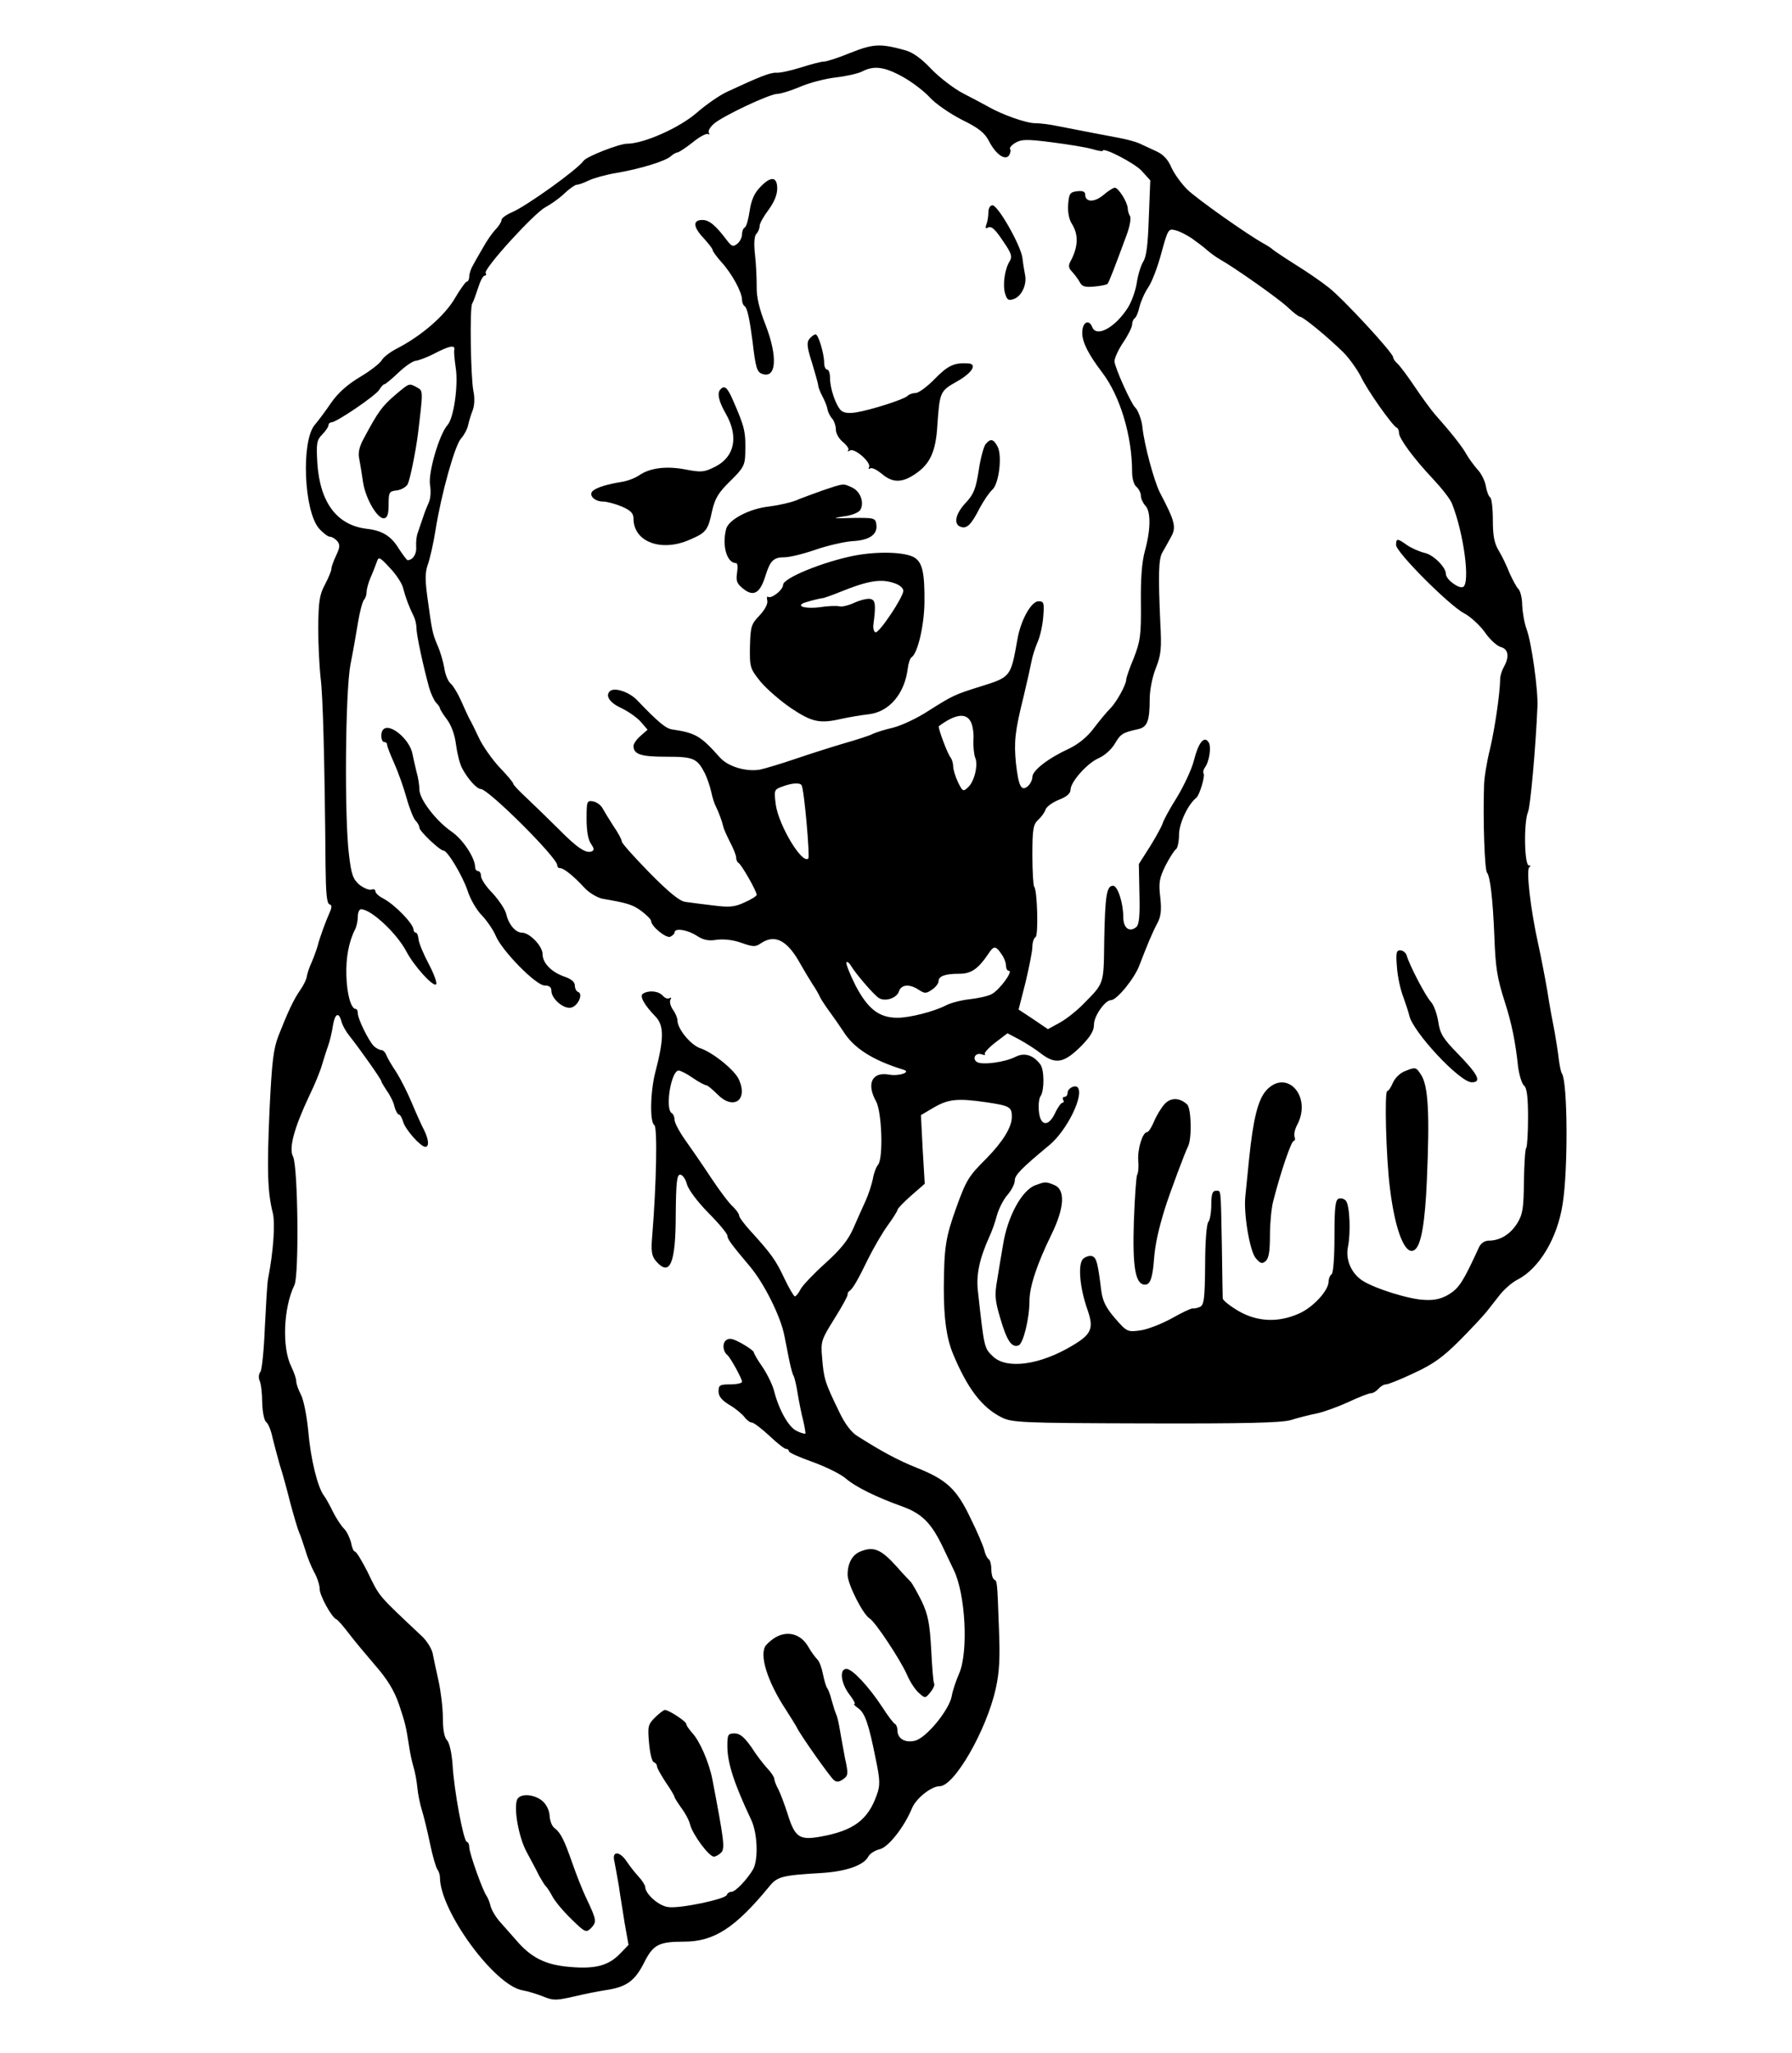 <svg xmlns="http://www.w3.org/2000/svg" width="611pt" height="700pt" viewBox="0 0 611 700" preserveAspectRatio="xMidYMid meet"><g transform="translate(0,700) scale(0.1,-0.1)" fill="#000000" stroke="none"><path d="M2900 6820 c-41 -17 -82 -30 -91 -30 -9 0 -44 -9 -78 -20 -35 -11 -72 -19 -84 -18 -21 1 -56 -13 -168 -65 -26 -12 -72 -44 -104 -72 -59 -51 -180 -105 -237 -105 -26 0 -137 -43 -148 -58 -22 -31 -197 -156 -245 -176 -19 -8 -35 -20 -35 -26 0 -6 -9 -21 -21 -33 -11 -12 -30 -39 -42 -61 -12 -21 -28 -48 -34 -60 -7 -11 -13 -29 -13 -38 0 -10 -4 -18 -8 -18 -4 0 -23 -26 -41 -57 -35 -60 -115 -129 -199 -172 -23 -12 -46 -30 -51 -40 -6 -10 -39 -36 -73 -56 -42 -25 -75 -54 -98 -87 -19 -28 -45 -63 -58 -78 -45 -57 -36 -290 15 -351 14 -16 31 -29 38 -29 7 0 18 -7 25 -15 10 -12 9 -22 -4 -49 -9 -19 -16 -39 -16 -45 0 -7 -10 -31 -22 -54 -19 -35 -22 -59 -23 -147 0 -58 4 -134 8 -170 8 -58 14 -280 17 -642 1 -89 4 -128 13 -131 9 -3 9 -10 1 -28 -13 -29 -34 -86 -41 -114 -3 -11 -12 -36 -20 -55 -9 -19 -16 -41 -17 -50 -1 -8 -10 -28 -22 -45 -23 -33 -42 -74 -74 -155 -18 -46 -23 -89 -31 -255 -9 -204 -7 -279 11 -350 9 -36 2 -133 -16 -225 -3 -14 -7 -88 -11 -165 -3 -77 -10 -146 -15 -152 -6 -7 -7 -21 -3 -30 5 -10 9 -44 9 -76 1 -33 7 -61 14 -66 6 -4 16 -27 21 -52 6 -24 17 -66 25 -94 9 -27 25 -86 36 -130 12 -44 25 -89 30 -100 5 -11 14 -38 21 -60 6 -22 20 -56 30 -75 11 -19 19 -45 19 -58 0 -22 41 -97 57 -103 5 -2 24 -24 43 -49 19 -25 60 -74 91 -110 40 -46 63 -84 79 -130 22 -66 24 -74 35 -145 3 -22 10 -53 15 -70 5 -16 11 -48 13 -70 2 -22 9 -56 15 -75 6 -19 19 -71 28 -115 9 -44 21 -84 26 -90 4 -5 8 -17 8 -26 0 -114 186 -369 282 -385 18 -3 50 -13 70 -21 34 -14 44 -14 105 0 38 9 84 18 104 21 76 11 104 31 138 100 29 56 49 66 133 66 102 0 174 46 290 187 28 35 43 39 178 47 84 5 144 26 160 55 5 11 23 22 39 26 29 6 84 75 111 141 15 34 66 74 94 74 50 0 159 190 191 332 13 59 15 106 11 205 -6 168 -6 162 -17 168 -5 4 -9 19 -9 35 0 16 -4 31 -9 34 -5 3 -12 17 -15 31 -3 13 -24 63 -47 109 -47 99 -81 131 -184 172 -65 26 -120 56 -202 108 -21 13 -43 43 -61 81 -50 103 -53 113 -59 187 -5 55 -2 61 42 132 26 41 46 78 45 82 -1 4 2 10 7 13 12 9 28 37 64 111 18 36 47 86 65 111 19 26 34 50 34 54 0 4 21 26 46 48 l47 41 -7 117 -6 117 44 26 c50 29 81 32 178 18 81 -12 88 -16 88 -50 0 -35 -31 -85 -87 -142 -60 -60 -68 -72 -102 -166 -37 -103 -42 -136 -43 -275 0 -104 9 -170 31 -224 49 -118 98 -183 165 -217 36 -18 62 -20 490 -21 340 -1 462 2 496 11 25 8 65 18 90 23 24 5 73 23 108 39 36 17 70 30 77 30 7 0 18 7 25 15 7 8 18 15 26 15 7 0 50 17 96 39 65 30 98 54 153 109 39 39 80 83 93 99 12 15 34 43 48 61 15 18 40 40 58 49 74 38 136 141 154 258 19 119 17 412 -2 444 -4 5 -8 27 -11 48 -2 21 -9 63 -14 93 -6 30 -18 93 -25 140 -8 47 -22 119 -31 160 -26 116 -43 259 -30 264 5 3 5 5 -2 5 -16 1 -18 148 -3 183 8 19 26 217 32 358 3 54 -20 220 -37 265 -8 22 -14 59 -15 82 0 23 -6 48 -13 55 -7 7 -20 32 -30 54 -9 23 -25 57 -36 75 -16 26 -21 51 -21 106 0 39 -4 74 -9 77 -5 3 -12 21 -15 39 -3 18 -16 44 -29 57 -12 14 -29 37 -37 51 -14 26 -53 75 -108 137 -13 15 -43 56 -68 93 -24 36 -51 72 -59 79 -8 7 -15 17 -15 22 0 15 -170 199 -220 238 -25 20 -76 55 -115 79 -38 24 -72 47 -75 50 -3 3 -17 13 -32 21 -56 31 -226 151 -260 184 -20 20 -44 53 -54 75 -12 28 -28 45 -53 56 -20 9 -45 21 -56 26 -11 5 -42 14 -70 19 -49 9 -115 22 -208 40 -27 6 -62 10 -78 10 -30 0 -112 29 -159 56 -14 8 -52 28 -85 45 -33 17 -82 55 -110 84 -34 36 -63 57 -90 64 -83 23 -107 22 -185 -9z m178 -82 c31 -17 73 -49 92 -70 19 -21 68 -55 109 -76 59 -29 79 -45 94 -75 23 -44 55 -66 68 -46 4 7 6 16 3 21 -3 4 6 14 18 21 20 12 38 13 123 2 55 -7 117 -17 138 -23 20 -6 37 -9 37 -6 0 14 110 -43 133 -69 l29 -32 -5 -127 c-3 -91 -8 -133 -19 -150 -8 -13 -18 -45 -22 -72 -4 -27 -18 -66 -31 -86 -43 -67 -107 -102 -121 -65 -12 29 -34 16 -34 -20 0 -32 21 -73 68 -135 61 -80 102 -216 102 -339 0 -22 6 -44 15 -51 8 -7 15 -21 15 -31 0 -9 7 -24 15 -33 19 -19 19 -80 -1 -153 -11 -40 -15 -96 -14 -180 1 -109 -2 -129 -24 -186 -15 -35 -26 -68 -26 -74 0 -17 -33 -77 -54 -98 -12 -12 -37 -42 -56 -67 -22 -30 -53 -55 -84 -70 -72 -33 -126 -75 -126 -97 0 -10 -7 -24 -16 -32 -22 -18 -31 0 -40 78 -7 73 -4 108 26 228 12 50 24 104 27 120 3 17 12 45 20 64 9 19 18 59 20 88 4 48 2 53 -16 53 -25 0 -61 -65 -72 -130 -23 -128 -22 -128 -124 -160 -90 -28 -96 -31 -180 -84 -38 -25 -92 -50 -120 -57 -27 -6 -58 -16 -69 -21 -10 -6 -55 -20 -100 -33 -44 -13 -119 -37 -166 -53 -47 -16 -100 -32 -119 -36 -47 -8 -109 10 -137 42 -65 73 -82 83 -162 95 -22 3 -48 25 -119 99 -27 29 -79 46 -94 31 -16 -16 1 -40 41 -58 21 -10 50 -30 64 -45 l24 -28 -24 -21 c-13 -11 -24 -27 -24 -34 0 -29 25 -37 111 -37 94 0 106 -5 133 -58 7 -15 17 -43 21 -62 4 -19 11 -41 16 -50 9 -18 21 -50 25 -68 1 -7 12 -31 23 -53 12 -22 21 -46 21 -53 0 -8 4 -16 8 -18 9 -4 62 -96 62 -109 0 -4 -19 -16 -42 -26 -34 -16 -53 -17 -107 -10 -36 4 -78 10 -94 12 -19 2 -56 32 -122 99 -52 53 -95 101 -95 107 0 6 -12 29 -28 52 -15 23 -32 51 -38 62 -6 11 -21 21 -33 23 -20 3 -21 -1 -21 -60 0 -40 5 -71 15 -85 11 -16 12 -22 2 -26 -20 -7 -49 12 -113 77 -33 33 -82 80 -107 104 -26 24 -47 46 -47 50 0 4 -21 29 -47 56 -25 27 -57 72 -70 100 -13 28 -28 58 -33 66 -4 8 -17 36 -28 61 -11 25 -27 51 -35 58 -9 7 -19 31 -22 53 -4 23 -14 57 -23 77 -18 42 -19 51 -34 159 -9 65 -9 90 1 118 7 20 19 72 26 117 20 125 66 289 87 312 10 11 21 31 24 45 3 14 10 37 16 52 6 16 7 43 2 65 -9 47 -13 284 -4 298 4 6 12 29 20 53 7 23 17 42 22 42 5 0 7 4 4 9 -9 13 164 203 203 224 20 11 50 32 66 48 17 16 36 29 41 29 6 0 24 6 40 14 16 8 58 20 94 26 83 14 171 41 188 58 7 6 17 12 21 12 5 0 28 15 52 34 23 19 47 32 53 29 5 -3 6 -2 3 4 -4 6 4 19 16 30 28 26 191 103 218 103 11 0 46 11 77 24 32 14 87 28 122 32 35 4 75 13 89 20 40 21 76 17 139 -18z m986 -551 c17 -12 41 -30 53 -41 12 -10 31 -24 42 -30 50 -28 199 -133 231 -163 19 -18 38 -33 43 -33 10 0 93 -68 147 -121 20 -20 47 -58 60 -83 22 -47 108 -168 122 -174 5 -2 8 -10 8 -18 0 -19 50 -87 116 -157 30 -32 60 -70 65 -85 40 -101 62 -268 38 -283 -14 -8 -59 25 -59 44 0 23 -43 66 -73 72 -17 4 -44 16 -59 26 -33 24 -38 24 -38 1 0 -25 182 -207 232 -233 21 -11 53 -40 71 -65 17 -25 42 -47 54 -50 26 -7 30 -33 11 -67 -7 -12 -13 -31 -13 -42 -1 -51 -18 -168 -35 -240 -11 -44 -20 -100 -20 -125 -4 -113 2 -286 10 -295 11 -13 20 -92 25 -214 4 -110 9 -144 37 -231 22 -69 35 -131 44 -217 4 -29 13 -58 20 -64 10 -8 14 -38 14 -109 0 -53 -3 -100 -6 -103 -4 -4 -7 -55 -8 -114 -1 -93 -4 -113 -23 -144 -24 -38 -59 -59 -97 -59 -14 0 -27 -9 -33 -22 -54 -118 -68 -139 -101 -160 -26 -16 -50 -22 -84 -20 -51 1 -172 39 -213 66 -38 25 -58 72 -49 115 10 49 6 141 -7 157 -6 7 -17 10 -25 7 -11 -4 -14 -31 -14 -128 0 -72 -4 -126 -10 -130 -5 -3 -10 -14 -10 -24 0 -31 -53 -89 -102 -110 -70 -31 -141 -28 -205 9 -29 17 -53 36 -54 43 0 6 -2 89 -3 182 -4 201 -2 185 -21 185 -11 0 -15 -12 -15 -48 0 -26 -5 -53 -10 -58 -6 -6 -11 -68 -11 -147 -1 -116 -4 -137 -18 -143 -9 -4 -20 -6 -24 -5 -5 1 -37 -14 -72 -34 -35 -19 -83 -38 -107 -41 -43 -6 -46 -5 -86 41 -31 36 -42 58 -47 93 -12 97 -16 113 -31 119 -8 3 -21 -1 -30 -8 -20 -16 -13 -99 14 -175 22 -63 14 -83 -52 -122 -110 -66 -222 -81 -269 -38 -32 30 -31 28 -53 226 -6 55 6 110 40 185 8 17 19 48 25 71 6 22 22 54 36 70 14 16 25 38 25 49 0 19 23 42 117 120 61 50 121 173 97 198 -10 9 -34 -4 -34 -19 0 -8 -5 -14 -11 -14 -5 0 -7 -4 -4 -10 3 -5 2 -10 -3 -10 -4 0 -16 -16 -25 -36 -23 -48 -51 -43 -55 9 -2 21 1 44 6 50 13 18 13 90 -1 108 -24 32 -54 41 -84 26 -37 -19 -114 -29 -132 -18 -18 12 -4 34 17 26 9 -3 13 -3 10 1 -4 3 12 21 35 39 l42 32 40 -21 c22 -12 57 -34 77 -50 48 -36 77 -30 135 28 31 32 43 51 43 73 0 29 38 83 58 83 20 0 81 75 97 119 25 65 44 112 62 145 11 21 14 43 9 87 -6 50 -3 65 18 108 14 27 30 52 36 56 5 3 10 26 10 49 0 38 30 103 59 126 11 9 30 73 25 82 -3 5 -1 14 4 21 15 19 23 71 13 86 -15 24 -35 -1 -50 -61 -7 -29 -34 -87 -59 -128 -26 -41 -47 -81 -48 -88 -2 -7 -20 -41 -41 -75 l-40 -63 2 -102 c2 -75 -1 -105 -11 -113 -23 -19 -44 -3 -44 33 0 49 -19 108 -35 108 -22 0 -27 -34 -30 -185 -2 -156 1 -145 -76 -223 -20 -20 -54 -47 -76 -59 l-40 -22 -50 34 -50 33 24 94 c12 51 23 105 23 120 0 15 5 30 11 33 10 7 6 161 -5 172 -3 4 -6 52 -6 108 0 89 3 104 20 120 11 10 22 25 25 35 3 9 23 24 45 33 27 10 40 22 40 34 0 27 57 91 96 108 19 8 43 29 55 49 20 34 26 38 80 50 31 7 39 28 39 103 0 29 9 76 21 105 18 46 20 67 15 158 -7 159 -6 213 7 236 7 12 20 35 29 52 20 34 14 55 -37 152 -20 39 -54 165 -60 225 -2 22 -15 57 -24 65 -14 12 -71 139 -71 158 0 12 14 41 30 65 17 25 30 52 30 60 0 9 4 18 9 22 5 3 12 20 16 38 4 17 17 48 30 67 13 19 33 72 45 118 22 80 24 83 47 77 14 -3 39 -16 57 -28z m-2515 -379 c-2 -7 1 -36 5 -63 9 -59 -7 -171 -28 -194 -28 -31 -66 -161 -60 -203 4 -22 2 -49 -4 -61 -5 -12 -15 -35 -20 -52 -6 -16 -13 -39 -17 -50 -5 -11 -7 -33 -6 -49 2 -25 -11 -45 -29 -46 -3 0 -16 18 -30 39 -26 43 -56 62 -109 68 -102 12 -160 89 -169 224 -4 68 -2 79 17 98 11 11 21 26 21 31 0 6 5 10 10 10 17 0 151 91 163 111 7 11 14 19 18 19 3 0 25 18 48 40 23 22 50 40 59 40 9 1 37 11 62 24 52 27 72 31 69 14z m-174 -815 c7 -28 20 -63 36 -95 5 -10 9 -28 9 -40 0 -23 23 -129 43 -202 6 -21 17 -44 24 -52 7 -7 13 -15 13 -19 0 -3 11 -21 24 -38 15 -20 27 -53 31 -87 4 -30 13 -66 21 -80 19 -36 50 -70 63 -70 26 0 261 -234 261 -260 0 -6 4 -10 10 -10 12 0 44 -25 82 -66 16 -18 44 -34 61 -38 87 -15 104 -20 135 -43 17 -13 32 -28 32 -33 0 -18 50 -59 65 -54 8 4 15 10 15 15 0 16 44 9 75 -11 23 -15 40 -19 70 -14 25 3 57 -1 84 -11 40 -14 47 -14 67 0 48 31 90 8 135 -75 11 -19 28 -48 39 -65 11 -16 23 -37 26 -45 4 -8 19 -31 33 -50 14 -19 35 -49 46 -66 36 -58 101 -99 205 -131 28 -8 -13 -23 -48 -17 -58 11 -79 -30 -45 -91 20 -36 25 -194 7 -216 -7 -8 -15 -30 -18 -49 -4 -19 -15 -53 -25 -75 -10 -22 -29 -64 -42 -94 -17 -39 -44 -72 -95 -118 -39 -35 -77 -75 -84 -88 -7 -14 -16 -25 -20 -25 -3 0 -20 28 -36 62 -29 62 -45 84 -116 162 -21 23 -38 46 -38 52 0 6 -10 19 -21 30 -12 10 -46 55 -75 99 -29 44 -69 102 -89 130 -19 27 -35 57 -35 67 0 9 -4 20 -10 23 -23 15 -2 145 24 145 6 0 28 -11 48 -25 20 -14 41 -25 46 -25 4 0 21 -14 37 -30 54 -56 106 -23 75 48 -13 32 -88 93 -132 108 -32 10 -78 66 -78 94 0 9 -7 26 -16 38 -8 12 -12 27 -8 34 4 6 3 8 -3 5 -6 -4 -16 0 -23 8 -14 16 -47 20 -68 7 -12 -8 4 -38 44 -79 28 -30 28 -75 -1 -186 -18 -68 -20 -173 -4 -183 11 -6 7 -203 -7 -375 -5 -55 -2 -71 12 -88 48 -56 68 -10 68 159 1 110 4 135 15 135 8 0 18 -14 23 -32 5 -19 35 -59 73 -98 36 -36 65 -71 65 -78 0 -11 12 -28 77 -105 48 -57 104 -169 117 -234 3 -13 9 -47 15 -76 6 -30 13 -58 17 -63 3 -6 10 -34 14 -62 5 -29 13 -70 19 -92 5 -22 8 -41 7 -43 -2 -1 -15 2 -29 9 -27 12 -60 69 -77 134 -5 22 -24 60 -40 84 -17 24 -30 47 -30 51 0 3 -18 17 -40 29 -32 18 -44 20 -55 11 -13 -11 -10 -38 5 -50 10 -8 50 -80 50 -91 0 -5 -18 -9 -40 -9 -36 0 -40 -3 -40 -24 0 -17 11 -30 37 -46 21 -12 43 -31 51 -41 7 -10 19 -19 25 -19 7 0 34 -21 60 -45 26 -25 52 -45 57 -45 6 0 10 -4 10 -8 0 -5 37 -21 82 -37 44 -16 95 -41 112 -56 32 -28 103 -63 189 -94 68 -24 100 -55 138 -132 18 -38 36 -76 41 -86 40 -82 50 -277 19 -351 -11 -25 -23 -60 -26 -79 -9 -48 -88 -144 -126 -152 -34 -8 -59 8 -59 35 0 10 -4 20 -8 22 -5 2 -25 28 -44 58 -46 70 -102 130 -122 130 -25 0 -19 -49 10 -87 14 -18 22 -33 17 -33 -4 0 2 -6 13 -14 23 -16 36 -53 60 -174 15 -71 15 -90 4 -120 -30 -87 -80 -124 -193 -144 -72 -13 -87 -2 -112 79 -10 31 -24 68 -31 82 -8 14 -14 31 -14 36 0 6 -10 21 -23 35 -13 14 -38 46 -55 73 -24 34 -39 47 -57 47 -23 0 -25 -4 -25 -43 0 -58 23 -128 81 -251 22 -46 25 -135 7 -169 -20 -34 -60 -77 -74 -77 -7 0 -14 -5 -16 -11 -5 -14 -160 -47 -200 -41 -32 4 -77 44 -78 68 0 6 -10 22 -22 35 -13 14 -31 37 -41 52 -24 37 -52 37 -42 0 3 -16 10 -53 15 -83 4 -30 14 -88 20 -128 l13 -73 -28 -29 c-40 -42 -85 -54 -174 -46 -81 7 -130 31 -181 91 -14 16 -38 43 -53 60 -15 16 -30 41 -34 55 -3 14 -10 30 -14 36 -13 17 -59 146 -59 166 0 10 -4 18 -8 18 -11 0 -44 174 -49 264 -3 41 -11 75 -19 83 -9 9 -14 36 -14 76 0 34 -7 91 -15 127 -8 36 -17 78 -20 94 -4 16 -19 40 -34 55 -155 146 -145 133 -189 224 -19 37 -37 67 -42 67 -4 0 -10 13 -13 30 -4 16 -14 38 -24 48 -10 10 -27 36 -38 58 -10 21 -24 46 -30 54 -22 28 -46 126 -54 221 -5 52 -16 107 -25 124 -9 17 -16 37 -16 46 0 9 -8 31 -17 50 -32 64 -27 200 11 278 16 34 12 407 -5 438 -15 28 4 98 56 208 19 39 38 86 43 105 6 19 15 49 21 65 6 17 13 47 16 68 7 42 20 48 29 15 3 -13 15 -34 26 -48 36 -45 110 -150 110 -156 0 -3 9 -18 19 -33 11 -15 23 -39 26 -54 4 -15 11 -27 15 -27 4 0 10 -10 14 -23 6 -26 60 -87 76 -87 14 0 12 24 -4 57 -8 15 -27 57 -42 93 -15 36 -39 83 -53 105 -15 22 -30 48 -34 58 -3 9 -11 17 -17 17 -6 0 -17 6 -25 13 -18 18 -55 93 -55 112 0 8 -3 15 -7 15 -16 0 -30 49 -32 113 -2 61 8 116 30 159 5 10 9 29 9 43 0 14 5 25 11 25 34 0 121 -81 154 -143 26 -50 92 -123 102 -113 4 4 -7 35 -25 69 -18 34 -34 72 -35 85 -1 12 -5 22 -9 22 -4 0 -8 5 -8 10 0 20 -63 85 -102 106 -16 8 -28 19 -28 25 0 6 -6 9 -13 6 -8 -3 -26 5 -41 16 -22 19 -28 34 -36 102 -16 126 -13 555 5 650 9 44 20 109 26 145 6 36 15 69 20 75 5 5 9 17 9 27 0 9 6 32 14 50 8 18 17 42 21 53 6 18 10 16 45 -22 22 -23 42 -54 45 -70z m1935 -454 c6 -11 11 -39 9 -62 -1 -23 2 -50 6 -60 11 -25 -3 -82 -24 -101 -17 -16 -19 -15 -35 18 -9 19 -16 43 -16 53 0 10 -4 23 -8 29 -11 12 -45 104 -41 108 55 41 93 47 109 15z m-577 -216 c9 -14 29 -244 23 -250 -21 -21 -101 113 -111 184 -6 49 -6 51 22 61 34 13 60 14 66 5z m681 -575 c9 -12 16 -30 16 -40 0 -10 4 -18 10 -18 16 0 -34 -68 -60 -80 -14 -7 -47 -14 -75 -17 -27 -3 -63 -12 -80 -21 -41 -21 -123 -42 -165 -42 -63 0 -101 30 -143 110 -20 40 -34 76 -31 79 3 3 10 -2 15 -11 15 -26 80 -102 96 -111 22 -13 61 0 68 23 8 24 37 26 68 5 20 -13 25 -13 45 1 12 8 22 21 22 28 0 18 22 26 71 26 40 0 64 16 99 68 18 28 25 28 44 0z"></path><path d="M2590 6360 c-19 -20 -29 -45 -34 -79 -4 -28 -11 -53 -16 -56 -6 -3 -10 -14 -10 -24 0 -10 -7 -25 -16 -32 -14 -11 -19 -10 -35 11 -39 52 -61 70 -84 70 -34 0 -32 -24 5 -63 16 -18 30 -35 30 -40 0 -4 14 -23 30 -41 35 -38 70 -102 70 -128 0 -9 4 -19 9 -22 9 -6 17 -44 27 -121 10 -87 15 -103 31 -109 50 -20 56 56 13 167 -21 53 -31 95 -30 130 0 29 -2 78 -6 111 -4 37 -2 62 5 69 6 6 11 18 11 27 0 8 14 33 30 54 19 26 30 51 30 73 0 42 -22 44 -60 3z"></path><path d="M3762 6335 c-31 -26 -62 -25 -62 2 0 10 -9 13 -27 11 -25 -3 -28 -8 -31 -45 -2 -25 3 -51 12 -65 24 -38 23 -79 -5 -131 -7 -13 -5 -22 6 -33 8 -9 20 -24 26 -35 8 -16 18 -19 50 -16 22 2 42 6 45 9 5 5 26 60 65 166 11 29 16 58 12 65 -4 6 -8 19 -8 28 -2 22 -32 69 -44 69 -5 0 -23 -11 -39 -25z"></path><path d="M3370 6276 c0 -13 -3 -32 -7 -42 -4 -10 -2 -15 3 -11 14 8 25 -1 58 -51 24 -35 28 -47 19 -62 -17 -26 -25 -81 -16 -111 7 -22 11 -25 31 -18 26 10 44 50 37 82 -2 12 -7 38 -9 58 -6 43 -83 179 -102 179 -8 0 -14 -10 -14 -24z"></path><path d="M2760 5845 c-10 -12 -9 -28 9 -83 11 -37 21 -72 21 -77 0 -6 7 -23 15 -38 8 -15 16 -36 17 -45 2 -9 9 -23 16 -30 6 -7 12 -24 12 -37 0 -13 11 -32 25 -43 13 -11 21 -23 17 -27 -4 -5 -1 -5 6 -1 16 10 74 -42 65 -57 -3 -6 -1 -7 4 -4 6 4 23 -5 39 -18 37 -32 70 -32 116 0 49 33 69 76 74 165 8 114 9 117 68 150 51 29 69 59 37 61 -47 3 -69 -7 -113 -52 -26 -27 -56 -49 -66 -49 -10 0 -22 -4 -28 -10 -12 -12 -125 -48 -175 -56 -26 -4 -42 -2 -52 7 -18 19 -37 75 -37 110 0 16 -4 29 -10 29 -5 0 -10 10 -10 23 0 32 -20 97 -29 97 -5 0 -14 -7 -21 -15z"></path><path d="M2457 5673 c-13 -12 -7 -41 18 -84 44 -78 30 -146 -36 -180 -38 -19 -47 -20 -100 -10 -66 13 -122 6 -159 -19 -14 -10 -41 -20 -60 -23 -49 -8 -83 -18 -98 -30 -17 -14 4 -37 34 -37 13 0 42 -8 64 -17 30 -13 40 -23 40 -41 0 -80 95 -115 192 -72 56 24 62 32 76 98 10 43 21 62 62 102 44 43 50 54 51 92 2 77 -1 90 -43 186 -18 41 -28 49 -41 35z"></path><path d="M3360 5485 c-6 -8 -17 -48 -23 -89 -10 -63 -17 -81 -44 -110 -35 -37 -43 -73 -18 -82 21 -8 36 6 65 63 14 26 33 54 43 63 23 19 35 117 18 148 -14 26 -24 28 -41 7z"></path><path d="M2805 5328 c-33 -12 -75 -27 -93 -35 -19 -7 -59 -16 -90 -20 -66 -7 -137 -44 -146 -76 -15 -57 2 -117 34 -117 5 0 6 -15 3 -33 -4 -28 -1 -37 22 -55 34 -27 56 -15 74 42 17 55 28 66 66 66 18 0 66 12 106 26 41 14 97 27 126 29 58 3 86 23 81 57 -3 22 -7 23 -83 22 -64 -2 -70 -1 -31 5 28 3 53 13 59 22 15 24 1 64 -28 77 -31 14 -26 15 -100 -10z"></path><path d="M2915 5106 c-108 -21 -245 -77 -245 -100 0 -17 -39 -48 -51 -41 -4 3 -5 -3 -3 -12 3 -11 -8 -32 -26 -51 -29 -30 -31 -38 -33 -106 -1 -71 0 -75 36 -120 21 -25 68 -66 105 -91 72 -48 98 -53 175 -35 23 5 64 12 91 15 69 9 120 70 131 155 2 18 8 36 13 39 21 13 43 109 44 186 1 102 -7 137 -34 154 -31 19 -123 22 -203 7z m139 -96 c14 -5 26 -16 26 -24 0 -22 -83 -146 -95 -142 -5 2 -9 14 -7 27 9 68 7 84 -11 87 -10 2 -34 -4 -54 -13 -19 -9 -43 -15 -52 -12 -10 2 -39 1 -64 -3 -43 -6 -80 1 -61 12 8 5 54 17 71 19 5 1 31 10 58 21 99 40 142 46 189 28z"></path><path d="M4763 3703 c2 -32 12 -78 22 -103 9 -25 18 -53 20 -62 11 -55 172 -228 213 -228 35 0 22 26 -47 97 -50 51 -61 68 -67 109 -4 26 -15 57 -25 68 -18 19 -73 124 -83 159 -3 9 -13 17 -22 17 -13 0 -15 -9 -11 -57z"></path><path d="M4788 3347 c-15 -6 -32 -23 -39 -39 -6 -15 -15 -28 -19 -28 -10 0 -4 -229 9 -330 18 -150 54 -237 86 -210 21 17 34 94 40 235 10 229 5 323 -20 361 -17 26 -18 27 -57 11z"></path><path d="M4318 3283 c-29 -32 -45 -98 -59 -233 -5 -52 -11 -111 -13 -130 -6 -59 15 -184 35 -209 16 -19 22 -21 34 -11 11 9 15 33 15 88 0 41 5 93 11 116 26 102 62 206 70 206 4 0 6 6 3 14 -3 8 1 27 10 43 49 96 -37 190 -106 116z"></path><path d="M3971 3236 c-11 -12 -27 -38 -36 -59 -8 -20 -19 -37 -24 -37 -15 0 -33 -57 -30 -97 2 -21 0 -43 -4 -49 -3 -6 -8 -77 -11 -159 -5 -155 5 -215 38 -215 18 0 26 23 31 90 4 49 15 99 37 170 17 54 69 193 79 212 13 26 11 127 -3 142 -25 24 -56 25 -77 2z"></path><path d="M3530 2959 c-46 -17 -95 -107 -110 -203 -6 -34 -15 -88 -20 -120 -9 -51 -8 -69 11 -132 22 -76 39 -100 62 -91 16 6 37 92 37 151 0 48 25 125 75 227 45 92 48 154 9 169 -29 12 -31 11 -64 -1z"></path><path d="M1347 5653 c-44 -38 -58 -57 -104 -143 -18 -32 -23 -53 -18 -75 3 -16 9 -52 13 -80 9 -57 50 -126 72 -122 11 2 15 15 15 47 0 42 2 45 28 48 15 2 31 11 37 21 8 16 27 109 35 171 18 150 18 147 -3 159 -28 15 -25 16 -75 -26z"></path><path d="M1307 4513 c-11 -10 -8 -43 3 -43 6 0 10 -4 10 -10 0 -5 11 -33 24 -62 13 -29 32 -82 42 -118 10 -36 24 -71 31 -78 7 -7 13 -18 13 -24 0 -12 70 -78 82 -78 14 0 65 -86 82 -136 9 -29 31 -67 49 -85 18 -19 39 -50 47 -69 20 -50 137 -170 167 -170 16 0 23 -6 23 -18 0 -28 44 -65 69 -57 23 7 40 47 22 53 -6 2 -11 12 -11 22 0 12 -12 22 -35 30 -44 15 -75 46 -75 77 0 27 -44 73 -70 73 -22 0 -46 28 -54 64 -4 16 -25 47 -46 70 -22 22 -40 49 -40 59 0 9 -4 17 -10 17 -5 0 -10 6 -10 13 0 32 -42 96 -81 122 -53 37 -109 110 -109 143 0 13 -4 41 -10 61 -5 20 -11 48 -14 62 -10 49 -77 105 -99 82z"></path><path d="M2933 1710 c-27 -11 -43 -40 -43 -79 0 -32 52 -135 75 -149 19 -11 105 -141 127 -191 10 -24 29 -53 41 -63 21 -19 22 -19 39 2 10 12 16 26 13 30 -3 4 -7 57 -10 116 -5 90 -11 119 -32 164 -15 30 -32 60 -37 66 -6 6 -28 29 -48 52 -54 60 -79 71 -125 52z"></path><path d="M2645 1418 c-11 -6 -26 -19 -33 -27 -25 -31 4 -124 68 -221 16 -25 33 -52 37 -60 11 -24 112 -167 126 -179 10 -8 18 -7 32 3 17 12 18 18 6 72 -6 33 -14 75 -17 94 -3 19 -8 42 -11 50 -8 20 -8 21 -18 55 -4 17 -11 35 -15 40 -4 6 -10 27 -14 47 -4 21 -12 43 -19 50 -7 7 -22 27 -32 45 -25 42 -69 54 -110 31z"></path><path d="M2233 1144 c-24 -24 -25 -31 -20 -87 3 -34 10 -63 16 -65 6 -2 11 -8 11 -14 0 -6 14 -30 30 -55 17 -24 30 -47 30 -50 0 -3 11 -20 23 -37 13 -17 27 -43 30 -57 9 -34 64 -109 81 -109 7 0 19 7 26 15 12 14 8 44 -31 248 -11 57 -43 132 -70 160 -10 12 -19 24 -19 29 0 9 -60 48 -73 48 -4 0 -20 -12 -34 -26z"></path><path d="M1763 864 c-12 -31 6 -130 33 -179 15 -28 34 -63 42 -80 9 -16 19 -32 22 -35 4 -3 14 -18 23 -35 8 -16 38 -52 65 -78 46 -45 50 -47 66 -32 21 22 21 27 -13 99 -16 33 -38 90 -50 125 -27 77 -39 102 -60 118 -9 6 -16 25 -17 42 -1 19 -11 39 -25 51 -29 24 -77 26 -86 4z"></path></g></svg>